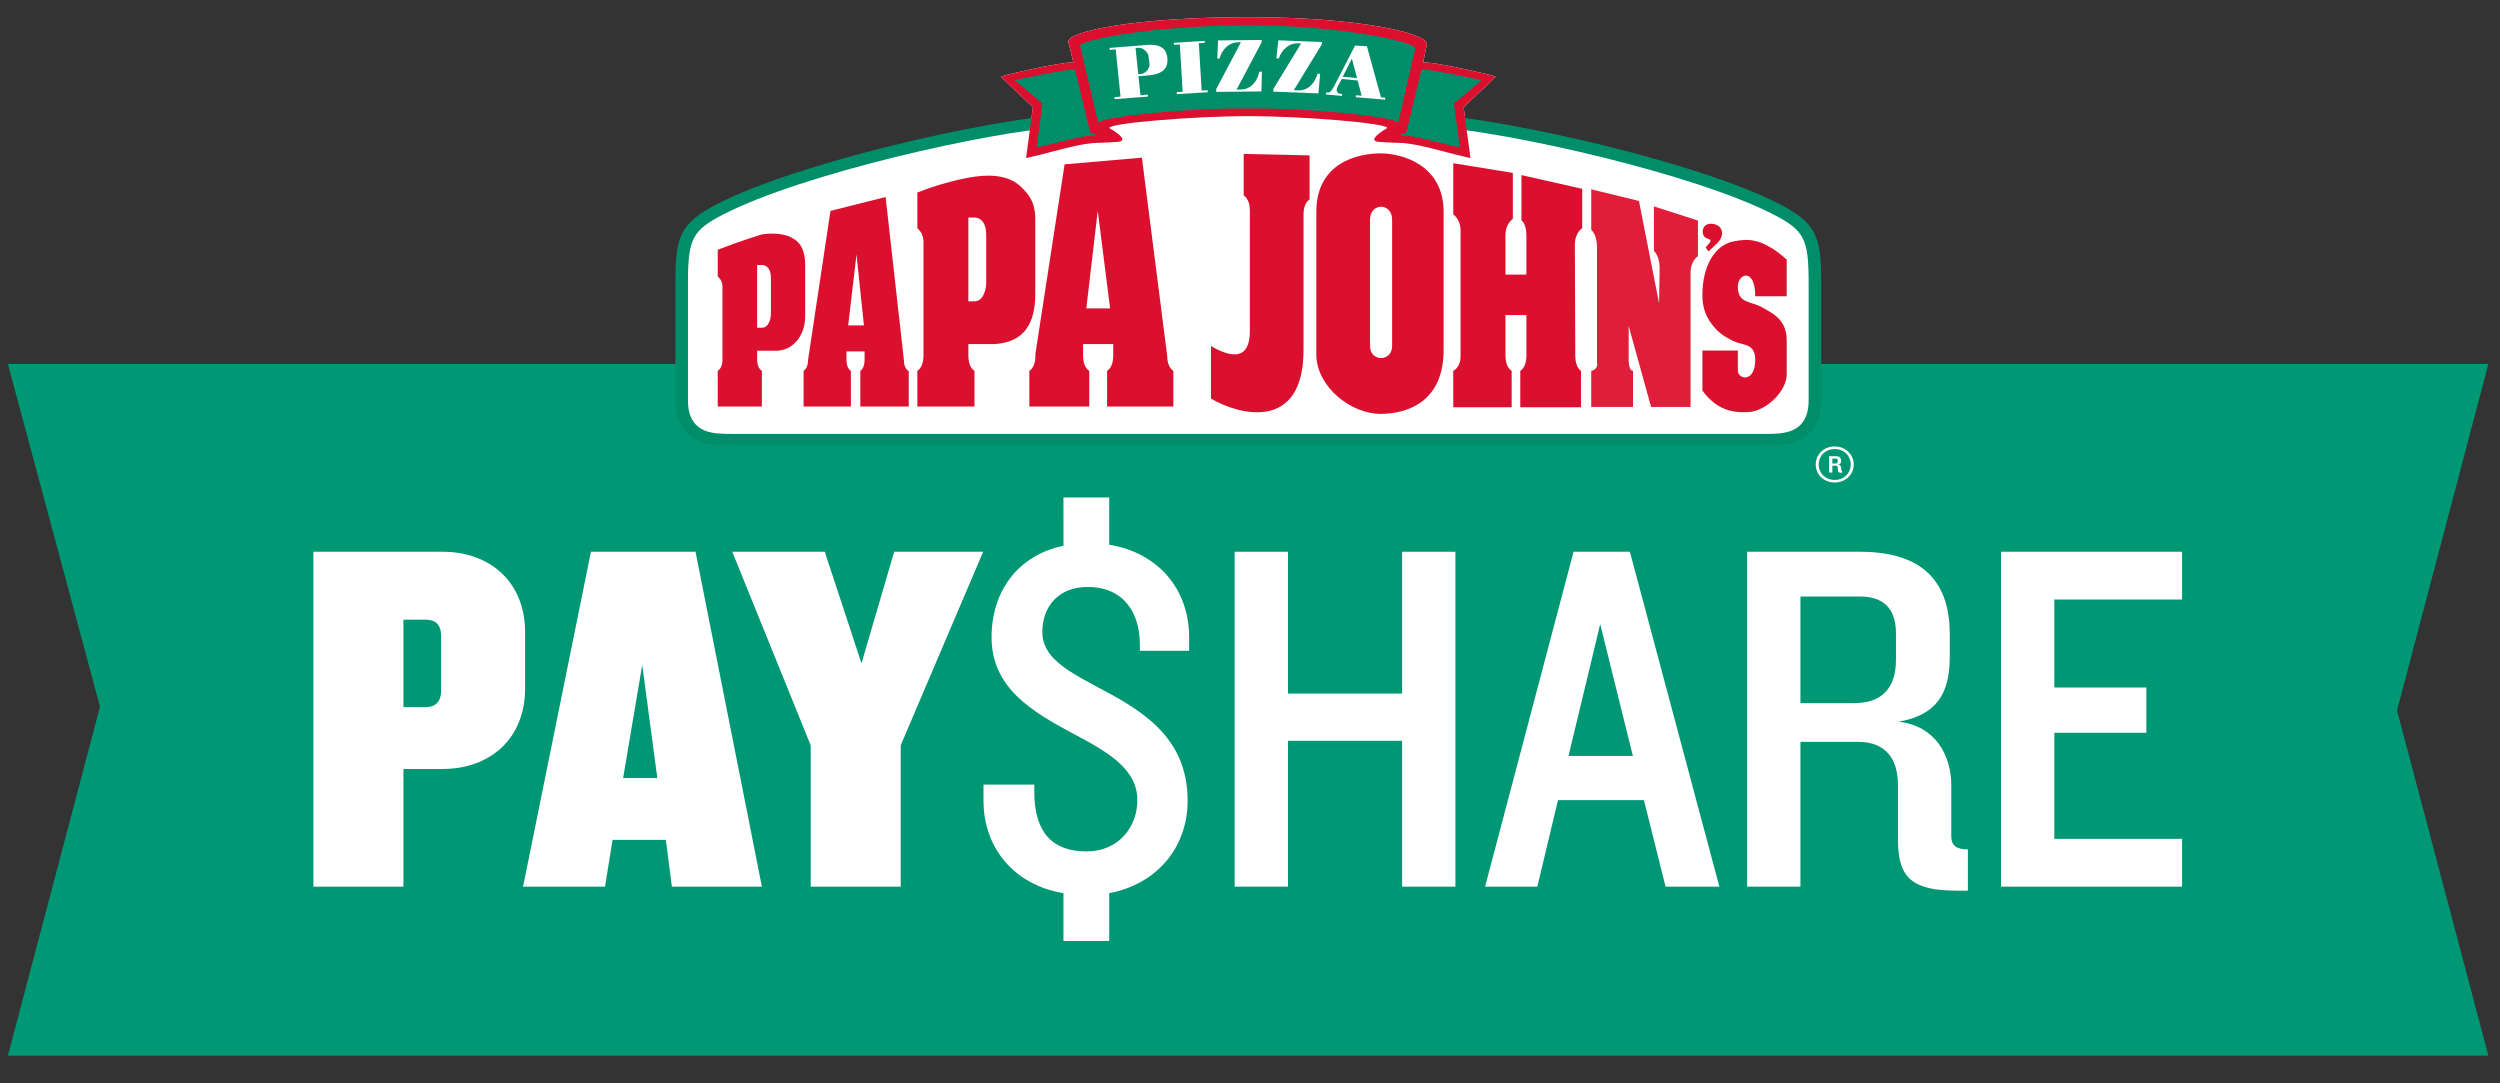 <?xml version="1.0" encoding="utf-8"?>
<!-- Generator: Adobe Illustrator 16.0.4, SVG Export Plug-In . SVG Version: 6.00 Build 0)  -->
<!DOCTYPE svg PUBLIC "-//W3C//DTD SVG 1.1//EN" "http://www.w3.org/Graphics/SVG/1.1/DTD/svg11.dtd">
<svg version="1.1" id="Layer_1" xmlns="http://www.w3.org/2000/svg" xmlns:xlink="http://www.w3.org/1999/xlink" x="0px" y="0px"
	 width="300px" height="130px" viewBox="0 0 300 130" enable-background="new 0 0 300 130" xml:space="preserve">
<rect x="0" y="0" width="300" height="130" fill="#333333" stroke="none"/>
<polygon fill="#009774" points="298.604,126.681 0.946,126.681 11.999,84.814 0.946,43.67 298.604,43.67 287.646,85.251 "/>
<g>
	<path fill="#FFFFFF" d="M53.117,92.277h-4.706v14.12H37.609V66.211h15.507c5.671,0,9.895,3.621,9.895,9.655v6.759
		C63.011,88.658,58.788,92.277,53.117,92.277z M52.935,76.349c0-1.449-0.723-1.991-1.87-1.991h-2.654v10.499h2.654
		c1.147,0,1.87-0.604,1.87-1.99V76.349z"/>
	<path fill="#FFFFFF" d="M80.627,106.397l-0.724-5.61h-6.395l-0.905,5.61h-9.835l8.146-40.187h12.549l7.965,40.187H80.627z
		 M77.068,79.788l-2.293,13.577h4.104L77.068,79.788z"/>
	<path fill="#FFFFFF" d="M108.084,89.441v16.956h-10.8V89.441l-9.412-23.23h11.101l4.405,13.397l3.923-13.397h10.679L108.084,89.441
		z"/>
	<path fill="#FFFFFF" d="M127.613,59.696h5.49v5.67c5.913,0.967,9.593,5.372,9.593,11.103v1.629h-5.913v-0.784
		c0-3.619-1.81-6.878-6.275-6.878c-3.438,0-5.431,2.294-5.431,5.431c0,2.896,2.776,4.525,6.276,6.396
		c5.129,2.715,11.163,5.853,11.163,13.817c0,5.61-3.68,10.016-9.412,11.102v5.732h-5.49v-5.732
		c-5.853-0.965-9.594-5.369-9.594-11.102v-1.931h6.095v0.903c0,4.828,2.172,7.12,6.274,7.12c3.861,0,6.094-2.956,6.094-6.153
		c0-3.802-3.68-5.854-7.783-8.023c-4.826-2.596-9.714-5.433-9.714-11.526c0-5.49,3.137-9.832,8.629-10.98V59.696z"/>
	<path fill="#FFFFFF" d="M168.254,106.397v-17.5h-13.697v17.5h-6.396V66.211h6.396v17.016h13.697V66.211h6.396v40.187H168.254z"/>
	<path fill="#FFFFFF" d="M199.867,106.397l-2.594-10.379h-10.315l-2.477,10.379h-6.273l10.618-40.187h6.76l10.737,40.187H199.867z
		 M192.024,74.899l-3.802,15.81h7.724L192.024,74.899z"/>
	<path fill="#FFFFFF" d="M234.875,106.879c-5.308,0-7.117-1.448-7.117-6.032v-6.578c0-3.136-1.39-5.249-4.827-5.249h-6.878v17.378
		h-6.397V66.211h13.517c7.901,0,10.799,3.924,10.799,9.896v2.715c0,4.466-1.629,6.999-6.155,7.783
		c4.467,0.482,6.336,4.104,6.336,7.604v6.153c0,1.086,0.604,1.569,1.992,1.569v4.947H234.875z M227.515,76.047
		c0-2.535-1.025-4.466-4.343-4.466h-7.119v12.793h6.456c3.256,0,5.006-1.749,5.006-5.189V76.047z"/>
	<path fill="#FFFFFF" d="M240.125,106.397V66.211h21.723v5.733H246.52v10.558h11.042v5.432H246.52v12.731h15.328v5.732H240.125z"/>
</g>
<g>
	<g>
		<path fill="#FFFFFF" d="M149.796,13.939c6.311-0.02,16.753,0.842,16.678,1.425c0,0-2.724,1.529-0.98,1.668
			c1.141,0.085,2.277,0.107,2.277,0.107c2.195,0,5.627,1.153,8.025,1.676l0.652,0.149l-0.075-0.63l-0.737-5.464l3.415-3.232
			l0.443-0.454l-0.752-0.208c0,0-6.159-1.5-7.962-1.491l0.443-2.134c0.313-1.299-7.934-3.293-21.428-3.293
			c-13.496,0-21.903,1.709-21.586,3.009l0.598,2.417c-1.803-0.009-7.952,1.491-7.952,1.491l-0.764,0.208l0.447,0.454l3.412,3.232
			l-0.74,5.464l-0.074,0.63l0.66-0.149c2.391-0.523,5.821-1.676,8.025-1.676c0,0,1.131-0.022,2.271-0.107
			c1.757-0.139-0.981-1.668-0.981-1.668C133.041,14.781,143.481,13.92,149.796,13.939"/>
		<path fill="#008E6A" d="M213.504,24.467c-9.702-4.982-32.104-10.046-41.574-10.716l-7.12-0.509
			c-7.609-0.553-11.802-0.851-15.013-0.851c-3.214,0-7.406,0.298-15.022,0.851l-7.115,0.509c-9.48,0.67-31.865,5.734-41.57,10.716
			c-4.548,2.338-5.043,3.992-5.043,9.493v14.035c0,1.134,0.154,2.797,1.489,4.059c1.541,1.449,3.534,1.449,5.846,1.449h0.167
			h122.494h0.175c2.307,0,4.302,0,5.842-1.449c1.336-1.262,1.493-2.925,1.493-4.059V33.96
			C218.551,28.459,218.054,26.806,213.504,24.467"/>
		<path fill="#FFFFFF" d="M217.036,47.995c0,0.885-0.111,2.162-1.048,3.05c-1.092,1.03-2.64,1.03-4.772,1.03h-0.178H88.551h-0.172
			c-2.144,0-3.68,0-4.781-1.03c-0.934-0.888-1.044-2.165-1.044-3.05V33.96c0-5.317,0.523-6.316,4.261-8.24
			c9.545-4.893,31.617-9.885,40.956-10.542l7.121-0.514c7.577-0.55,11.752-0.849,14.905-0.849c3.15,0,7.325,0.299,14.897,0.849
			l7.132,0.514c9.341,0.658,31.408,5.65,40.957,10.542c3.735,1.924,4.254,2.923,4.254,8.24V47.995z"/>
		<path fill="#FFFFFF" d="M215.526,47.995c0,2.705-1.363,2.657-4.485,2.657H88.547c-3.131,0-4.475,0.048-4.475-2.657V33.96
			c0-4.978,0.33-5.378,3.469-6.991c9.016-4.628,30.673-9.69,40.344-10.369c1.85-0.133,5.121-0.365,5.121-0.365l-0.838-1.143
			c0,0,3.996-1.648,17.379-1.648c13.383,0,18.283,1.725,18.283,1.725l-0.995,1.079c0,0,3.117,0.227,4.869,0.354
			c9.677,0.678,31.324,5.741,40.351,10.369c3.134,1.612,3.471,2.013,3.471,6.991V47.995z"/>
		<path fill="#DA102E" d="M91.424,48.783h-5.297v-4.286c0,0,0.567-0.269,0.567-1.334v-8.826c0-0.732-0.567-1.156-0.567-1.156v-3.211
			c2.882-1.115,5.303-1.844,5.303-1.844c1.835-0.264,3.398,0.009,4.346,0.952c0.59,0.589,0.879,1.612,0.846,3.03v5.836
			c0,2.185-1.29,3.999-3.306,4.144h-2.458v1.074c0,1.065,0.567,1.334,0.567,1.334V48.783z M90.857,31.797v7.53h0.567
			c0.855,0,1.088-1.155,1.088-1.647v-4.278c0-1.518-0.855-1.605-1.088-1.605H90.857z"/>
		<path fill="#DA102E" d="M157.959,25.418c0-5.943,5.056-7.013,7.703-7.013c2.651,0,7.572,1.421,7.572,7.013v16.588
			c0,6.314-4.479,7.66-7.572,7.66c-3.526,0-7.58-3.185-7.703-6.985V25.418z M164.405,41.525c0,1.933,2.65,1.917,2.65,0V26.372
			c0-2.083-2.65-2.087-2.65,0V41.525z"/>
		<path fill="#DA102E" d="M208.543,42.06h-4.255v4.816c1.66,2.223,3.412,2.676,5.486,2.582c2.084-0.085,4.633-2.464,4.633-4.542
			V40.9c0-2.498-1.513-3.202-2.928-4.005c-1.43-0.805-2.937-0.448-2.937-2.5c0-1.604,2.086-2.314,2.086,1.16h3.778v-4.412
			c-3.115-2.764-4.869-2.45-6.337-2.185c-2.271,0.413-3.782,2.942-3.782,6.419c0,2.295,0.974,3.393,1.697,4.189
			c0.572,0.622,1.737,1.301,2.558,1.564c0.951,0.309,2.086,0.277,2.086,2.052c0,2.774-2.086,2.378-2.086,1.285V42.06z"/>
		<path fill="#DA102E" d="M204.671,29.695l0.346,0.478l1.01-0.949c1.128-1.067,0.631-2.394-0.765-2.374
			c-1.161,0.014-1.194,1.555-0.384,1.775c0.476,0.126,0.449,0.317,0.238,0.556C204.94,29.39,204.671,29.695,204.671,29.695"/>
		<path fill="#DA102E" d="M96.965,43.198l2.692-17.894l6.614-1.662l2.195,19.556c0,1.042,0.529,1.299,0.529,1.299h0.052v4.286
			h-5.808v-4.286c0,0,0.51-0.257,0.51-1.299v-1.033h-2.174v1.033c0,1.042,0.53,1.299,0.53,1.299v4.286H96.43v-4.286
			C96.43,44.497,96.965,44.24,96.965,43.198 M101.782,39.051h1.889l-0.891-8.511L101.782,39.051z"/>
		<path fill="#DA102E" d="M156.423,25.72c0-1.432,0.726-1.785,0.726-1.785v-5.288l-7.905-0.175v4.991c0,0,0.739,0.356,0.739,1.787
			v14.494c0,3.333-2.016,3.333-4.669,1.781v6.303c3.159,1.898,11.11,4.155,11.11-5.831V25.72z"/>
		<path fill="#DA102E" d="M189.718,44.497c0,0-0.684-0.354-0.684-1.786l-0.052-13.363c0-1.43,0.882-1.962,0.882-1.962v-4.729
			l-7.289-1.643v5.438c0,0,0.591,0.354,0.591,1.781v4.721h-2.511v-4.721c0-1.427,0.883-1.962,0.883-1.962v-5.522l-7.146-1.163v6.15
			c0,0,0.875,0.535,0.875,1.964v15.011c0,1.431-0.875,1.786-0.875,1.786v4.373h7.007v-4.373c0,0-0.743-0.354-0.743-1.786V37.81
			h2.511v4.902c0,1.431-0.733,1.786-0.733,1.786v4.373h7.285V44.497"/>
		<path fill="#E01E39" d="M190.948,44.497c0,0,0.874-0.114,0.691-1.008V29.577c0-1.43-0.691-2.001-0.691-2.001v-4.855l5.727,1.393
			l2.415,12.289l0.065-4.288c0-1.425-0.684-1.999-0.684-1.999v-5.344l5.279,1.694v4.278c0,0-0.882,0.532-0.882,1.964v16.124h-4.738
			l-2.69-9.716v4.047c0,1.425,0.521,1.334,0.521,1.334v4.335h-5.014V44.497"/>
		<path fill="#DA102E" d="M116.204,26.103v10.056h0.735c1.103,0,1.407-1.549,1.407-2.199v-5.716c0-2.018-1.102-2.142-1.407-2.142
			H116.204z M116.939,48.783h-6.856v-4.286c0,0,0.733-0.354,0.733-1.786V28.937c0-0.982-0.733-1.545-0.733-1.545v-4.291
			c3.729-1.482,6.861-1.898,6.861-1.898c2.374-0.344,4.39,0.009,5.63,1.27c0.759,0.792,1.73,1.622,1.661,4.169v8.409
			c0.069,4.786-2.232,6.045-4.842,6.236h-3.189v1.424c0,1.431,0.735,1.786,0.735,1.786V48.783z"/>
		<path fill="#DA102E" d="M124.25,42.449l3.501-22.728l9.277-0.803l3.036,23.793c0,1.431,0.736,1.786,0.736,1.786v4.286h-7.949
			v-4.286c0,0,0.737-0.354,0.737-1.786v-1.42h-3.617v1.42c0,1.431,0.739,1.786,0.739,1.786v4.286h-7.191v-4.286
			c0,0,0.731-0.354,0.731-1.786 M130.359,37.01h2.854l-1.484-11.707L130.359,37.01z"/>
		<path fill="#DA102E" d="M149.796,13.939c6.311-0.02,16.753,0.842,16.678,1.425c0,0-2.724,1.529-0.98,1.668
			c1.141,0.085,2.277,0.107,2.277,0.107c2.195,0,5.627,1.153,8.025,1.676l0.652,0.149l-0.075-0.63l-0.737-5.464l3.415-3.232
			l0.443-0.454l-0.752-0.208c0,0-6.159-1.5-7.962-1.491l0.443-2.134c0.313-1.299-7.934-3.293-21.428-3.293
			c-13.496,0-21.903,1.709-21.586,3.009l0.598,2.417c-1.803-0.009-7.952,1.491-7.952,1.491l-0.764,0.208l0.447,0.454l3.412,3.232
			l-0.74,5.464l-0.074,0.63l0.66-0.149c2.391-0.523,5.821-1.676,8.025-1.676c0,0,1.131-0.022,2.271-0.107
			c1.757-0.139-0.981-1.668-0.981-1.668C133.041,14.781,143.481,13.92,149.796,13.939"/>
		<path fill="#008E6A" d="M149.796,13.026c7.383-0.091,17.437,0.977,18.006,1.691c0,0,1.902-8.447,2.02-8.897
			c0.187-0.716-8.676-2.783-20.026-2.783c-11.356,0-20.369,1.787-20.184,2.499c0.12,0.455,2.176,9.181,2.176,9.181
			C132.356,14.003,142.416,12.935,149.796,13.026"/>
		<path fill="#008E6A" d="M130.823,15.917l0.806,0.304c-0.514,0.037-1.07,0.053-1.814,0.199c-1.514,0.3-3.512,0.858-5.406,1.268
			l0.683-5.257l-3.297-2.802c0,0,5.805-1.313,7.217-1.271L130.823,15.917z"/>
		<path fill="#008E6A" d="M168.752,15.917l-0.809,0.304c0.514,0.037,1.067,0.053,1.815,0.199c1.509,0.3,3.504,0.858,5.411,1.268
			l-0.69-5.257l3.297-2.802c0,0-5.803-1.313-7.212-1.271L168.752,15.917z"/>
		<path fill="#FFFFFF" d="M133.756,11.897l-0.02-0.236l0.727-0.072l-0.581-5.667l-0.719,0.064l-0.019-0.236l4.385-0.348
			c2.028-0.186,2.461,0.698,2.553,1.553c0.085,0.866-0.151,1.89-2.173,2.075l-1.293,0.118l0.238,2.283l0.875-0.083l0.021,0.241
			L133.756,11.897z M136.589,8.909l0.356-0.03c0.42-0.042,1.066-0.562,0.996-1.27l-0.133-0.922
			c-0.049-0.407-0.656-1.012-1.236-0.951l-0.304,0.021L136.589,8.909z"/>
		<polygon fill="#FFFFFF" points="141.221,11.299 141.207,11.061 141.916,11.018 141.581,5.337 140.868,5.373 140.851,5.136 
			144.554,4.902 144.573,5.145 143.861,5.183 144.195,10.868 144.914,10.833 144.924,11.07 		"/>
		<path fill="#FFFFFF" d="M151.402,4.796v0.272l-3.013,5.682l0.548-0.004c0.884-0.002,1.848-0.633,2.181-2.136l0.309-0.004
			l-0.051,2.367l-5.426,0.055l-0.006-0.338l2.968-5.617h-0.322c-1.17,0.01-1.963,0.919-2.247,1.952l-0.27,0.002l0.093-2.176
			L151.402,4.796z"/>
		<path fill="#FFFFFF" d="M158.637,5.045l-0.02,0.277l-3.362,5.497l0.546,0.025c0.882,0.046,1.878-0.529,2.308-2.006l0.312,0.018
			l-0.213,2.354l-5.419-0.214l0.022-0.336l3.32-5.443l-0.319-0.013c-1.172-0.058-2.02,0.799-2.362,1.817l-0.283-0.014l0.233-2.168
			L158.637,5.045z"/>
		<path fill="#FFFFFF" d="M159.112,11.337l0.026-0.243l0.215,0.022c0.302,0.033,0.578-0.467,0.778-0.839l2.479-4.813l1.42,0.083
			l1.682,6.127l0.519,0.049l-0.021,0.242l-3.521-0.299l0.024-0.235l0.684,0.058l-0.477-1.83L161.02,9.48l-0.48,0.872
			c-0.331,0.643,0.018,0.872,0.262,0.891l0.256,0.027l-0.023,0.24L159.112,11.337z M162.226,7.038l-1.096,2.17l1.717,0.167
			L162.226,7.038z"/>
	</g>
	<g>
		<path fill="#FFFFFF" d="M220.163,57.901c-1.308,0-2.277-0.968-2.277-2.163c0-1.192,0.97-2.167,2.277-2.167
			c1.306,0,2.285,0.975,2.285,2.167C222.448,56.933,221.469,57.901,220.163,57.901z M220.163,53.886c-1.134,0-1.92,0.826-1.92,1.852
			c0,1.022,0.786,1.855,1.92,1.855c1.138,0,1.927-0.833,1.927-1.855C222.09,54.712,221.301,53.886,220.163,53.886z M220.952,56.73
			c-0.305,0-0.407-0.074-0.407-0.315v-0.249c0-0.165-0.08-0.283-0.272-0.283h-0.391v0.824h-0.396v-1.965h0.829
			c0.453,0,0.612,0.209,0.612,0.533v0.059c0,0.241-0.088,0.375-0.343,0.421c0.247,0.022,0.359,0.217,0.359,0.404v0.225
			c0,0.062,0.029,0.084,0.109,0.084v0.262H220.952z M220.529,55.267c0-0.127-0.056-0.233-0.246-0.233h-0.401v0.594h0.367
			c0.184,0,0.28-0.09,0.28-0.271V55.267z"/>
	</g>
</g>
</svg>
